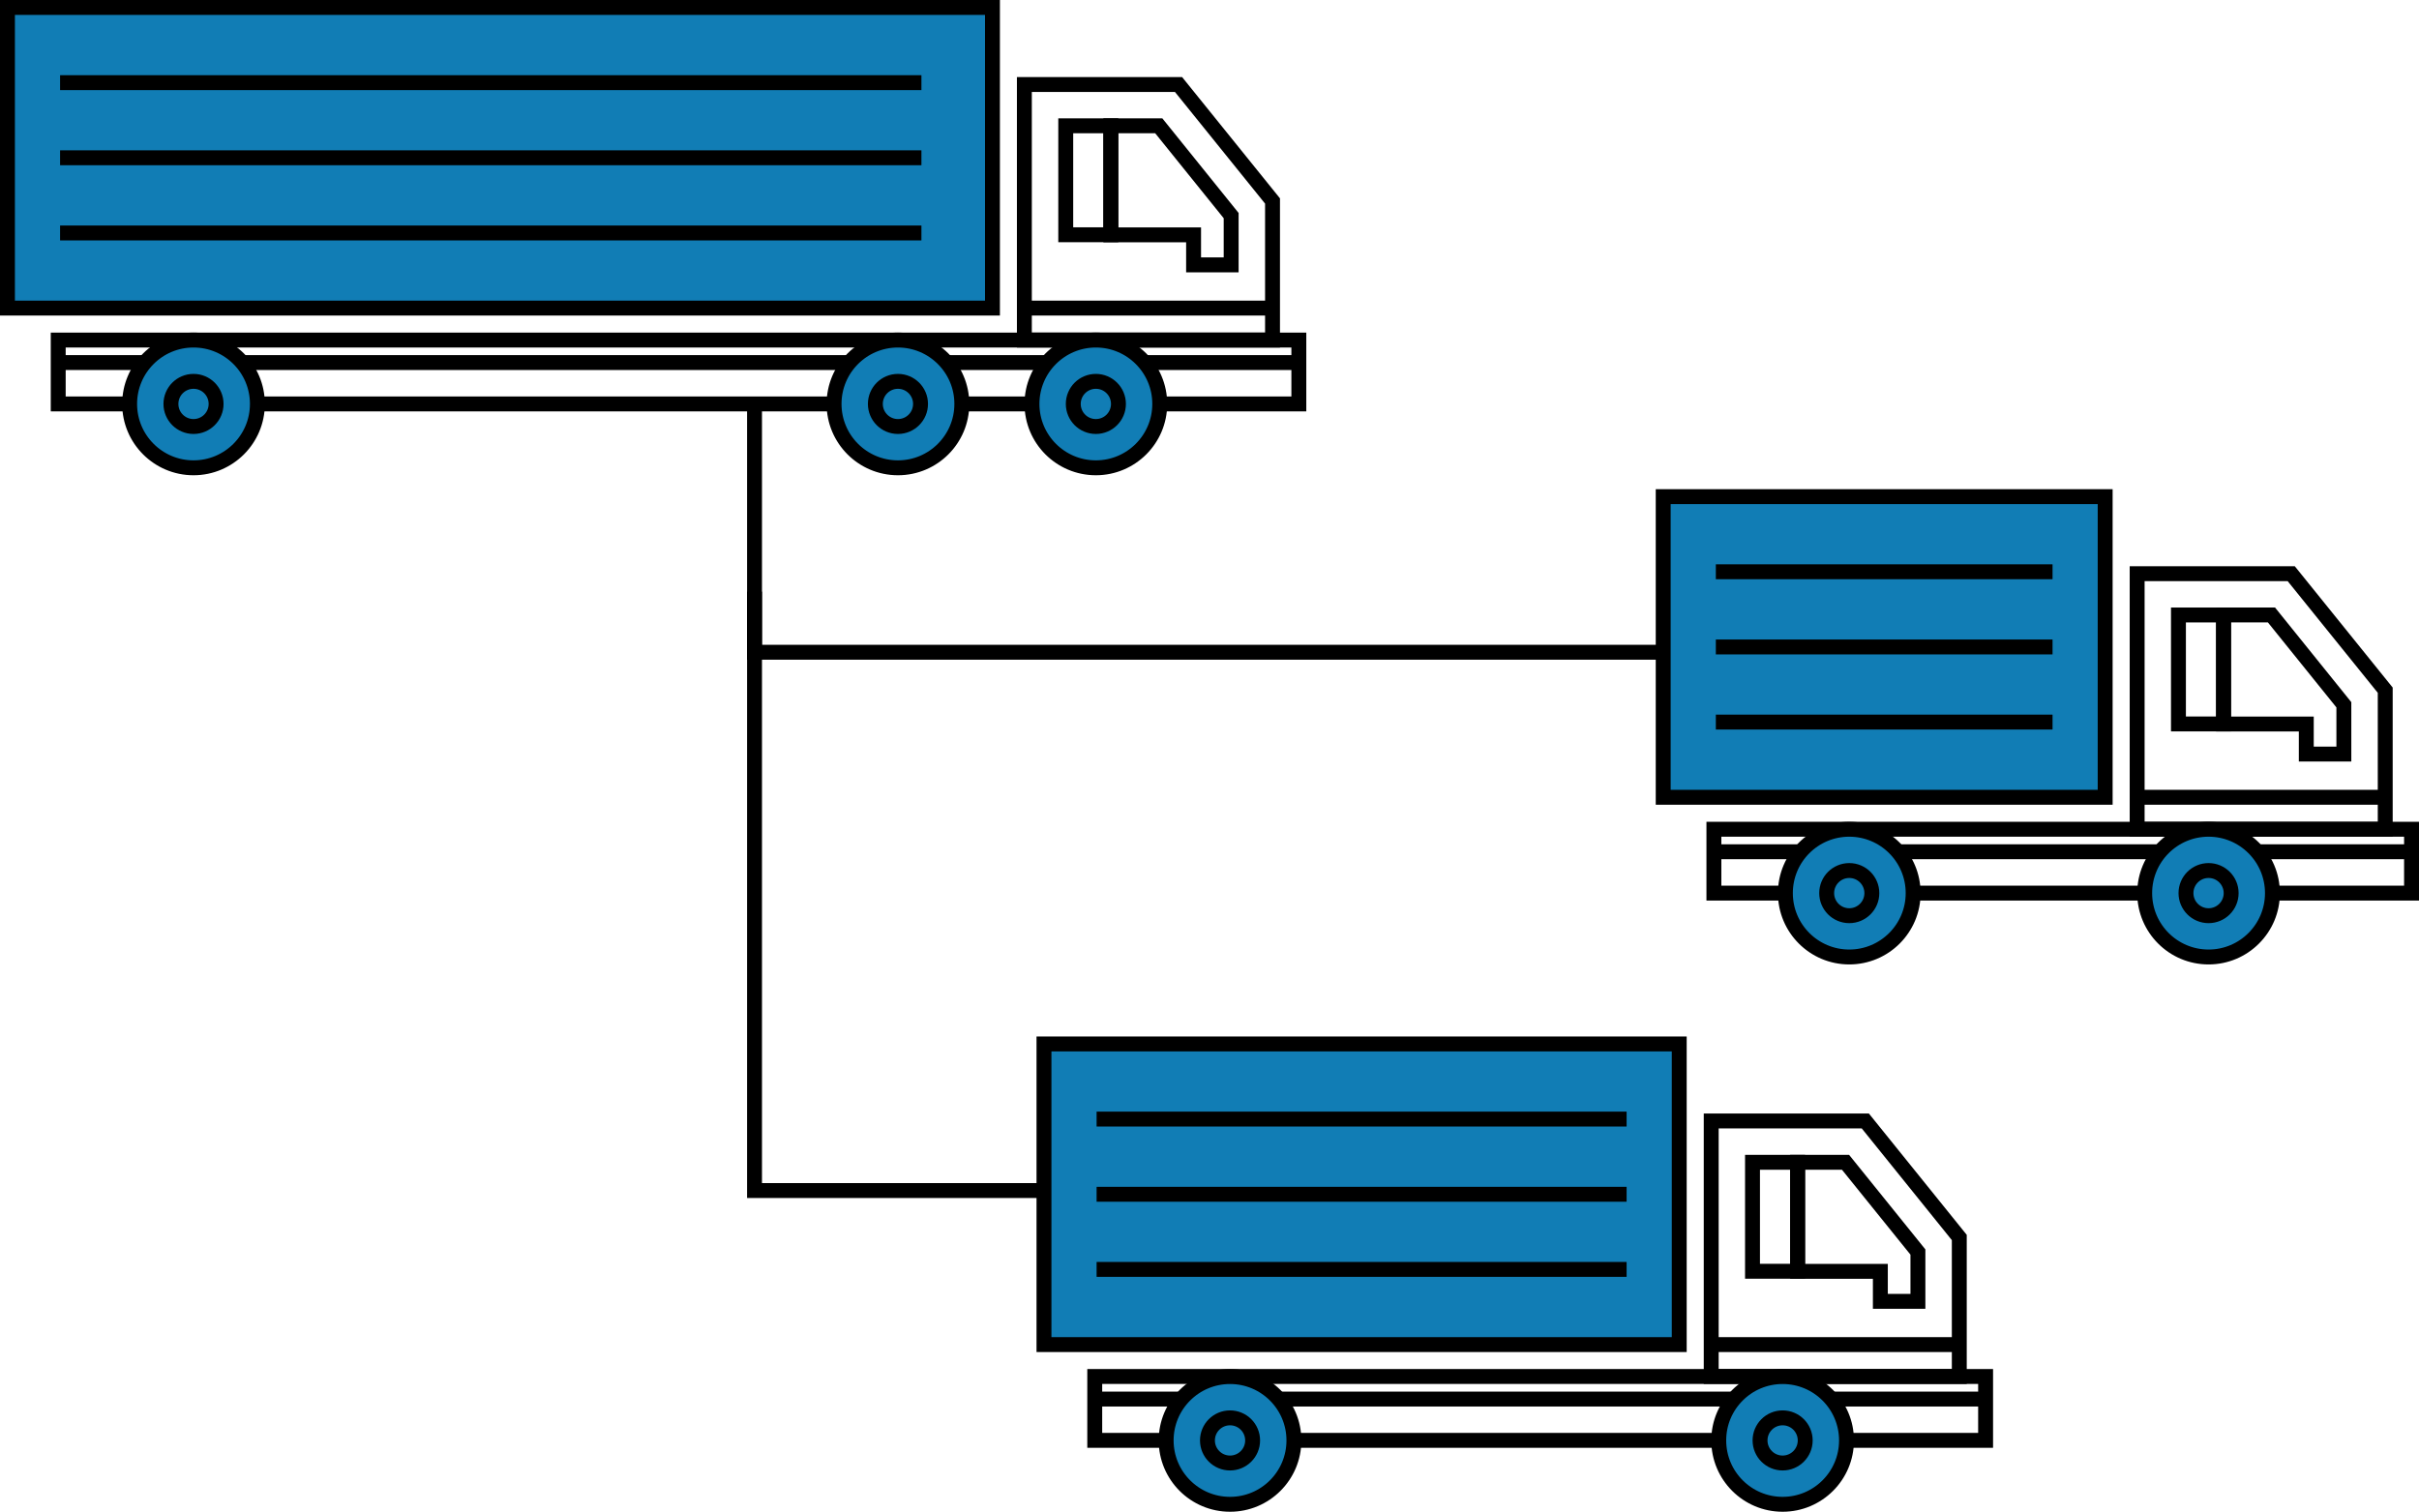 <?xml version="1.0" encoding="UTF-8"?><svg id="_レイヤー_2" xmlns="http://www.w3.org/2000/svg" viewBox="0 0 324.51 202.85"><defs><style>.cls-1{fill:none;}.cls-1,.cls-2{stroke:#000;stroke-miterlimit:10;stroke-width:2px;}.cls-2{fill:#117db5;}</style></defs><g id="_レイヤー_1-2"><polyline class="cls-1" points="101.22 79.39 101.22 159.75 146.37 159.75"/><polyline class="cls-1" points="101.22 54.15 101.22 87.52 230.34 87.52"/><rect class="cls-2" x="223.12" y="66.64" width="59.29" height="40.34"/><line class="cls-1" x1="230.18" y1="76.72" x2="275.35" y2="76.72"/><line class="cls-1" x1="230.18" y1="86.81" x2="275.35" y2="86.81"/><line class="cls-1" x1="230.18" y1="96.89" x2="275.35" y2="96.89"/><rect class="cls-1" x="229.92" y="111.27" width="93.59" height="8.57"/><polygon class="cls-1" points="319.98 111.27 286.7 111.27 286.7 76.98 307.37 76.98 319.98 92.61 319.98 111.27"/><polygon class="cls-1" points="298.29 97.15 298.29 82.52 304.72 82.52 314.43 94.57 314.43 101.18 309.39 101.18 309.39 97.15 298.29 97.15"/><circle class="cls-2" cx="296.28" cy="119.84" r="8.57"/><circle class="cls-2" cx="296.28" cy="119.84" r="3.03"/><circle class="cls-2" cx="248.08" cy="119.84" r="8.57"/><circle class="cls-2" cx="248.08" cy="119.84" r="3.03"/><rect class="cls-1" x="292.24" y="82.52" width="6.05" height="14.62"/><line class="cls-1" x1="229.92" y1="114.29" x2="241.52" y2="114.29"/><line class="cls-1" x1="303.09" y1="114.29" x2="323.76" y2="114.29"/><line class="cls-1" x1="286.95" y1="106.98" x2="320.23" y2="106.98"/><line class="cls-1" x1="254.38" y1="114.29" x2="289.97" y2="114.29"/><rect class="cls-2" x="140.05" y="140.08" width="85.22" height="40.34"/><line class="cls-1" x1="147.11" y1="150.16" x2="218.21" y2="150.16"/><line class="cls-1" x1="147.11" y1="160.25" x2="218.21" y2="160.25"/><line class="cls-1" x1="147.11" y1="170.33" x2="218.21" y2="170.33"/><rect class="cls-1" x="146.86" y="184.7" width="119.51" height="8.57"/><polygon class="cls-1" points="262.84 184.7 229.56 184.7 229.56 150.41 250.23 150.41 262.84 166.05 262.84 184.7"/><polygon class="cls-1" points="241.15 170.59 241.15 155.96 247.58 155.96 257.29 168 257.29 174.62 252.25 174.62 252.25 170.59 241.15 170.59"/><circle class="cls-2" cx="239.14" cy="193.28" r="8.57"/><circle class="cls-2" cx="239.14" cy="193.28" r="3.03"/><circle class="cls-2" cx="165.01" cy="193.28" r="8.57"/><circle class="cls-2" cx="165.01" cy="193.28" r="3.03"/><rect class="cls-1" x="235.1" y="155.96" width="6.05" height="14.62"/><line class="cls-1" x1="146.86" y1="187.73" x2="158.45" y2="187.73"/><line class="cls-1" x1="245.94" y1="187.73" x2="266.62" y2="187.73"/><line class="cls-1" x1="229.81" y1="180.42" x2="263.09" y2="180.42"/><line class="cls-1" x1="171.31" y1="187.73" x2="232.83" y2="187.73"/><rect class="cls-2" x="1" y="1" width="132.14" height="40.34"/><line class="cls-1" x1="8.06" y1="11.09" x2="123.61" y2="11.09"/><line class="cls-1" x1="8.06" y1="21.17" x2="123.61" y2="21.17"/><line class="cls-1" x1="8.06" y1="31.26" x2="123.61" y2="31.26"/><rect class="cls-1" x="7.81" y="45.63" width="166.43" height="8.57"/><polygon class="cls-1" points="170.71 45.63 137.42 45.63 137.42 11.34 158.1 11.34 170.71 26.97 170.71 45.63"/><polygon class="cls-1" points="149.02 31.51 149.02 16.88 155.45 16.88 165.16 28.93 165.16 35.54 160.12 35.54 160.12 31.51 149.02 31.51"/><circle class="cls-2" cx="147.01" cy="54.2" r="8.57"/><circle class="cls-2" cx="147.01" cy="54.2" r="3.03"/><circle class="cls-2" cx="25.96" cy="54.2" r="8.57"/><circle class="cls-2" cx="25.96" cy="54.2" r="3.03"/><rect class="cls-1" x="142.97" y="16.88" width="6.05" height="14.62"/><line class="cls-1" x1="7.81" y1="48.65" x2="19.41" y2="48.65"/><line class="cls-1" x1="153.81" y1="48.65" x2="174.49" y2="48.65"/><line class="cls-1" x1="137.68" y1="41.34" x2="170.96" y2="41.34"/><line class="cls-1" x1="32.26" y1="48.65" x2="140.7" y2="48.65"/><circle class="cls-2" cx="120.46" cy="54.2" r="8.57"/><circle class="cls-2" cx="120.46" cy="54.2" r="3.03"/></g></svg>